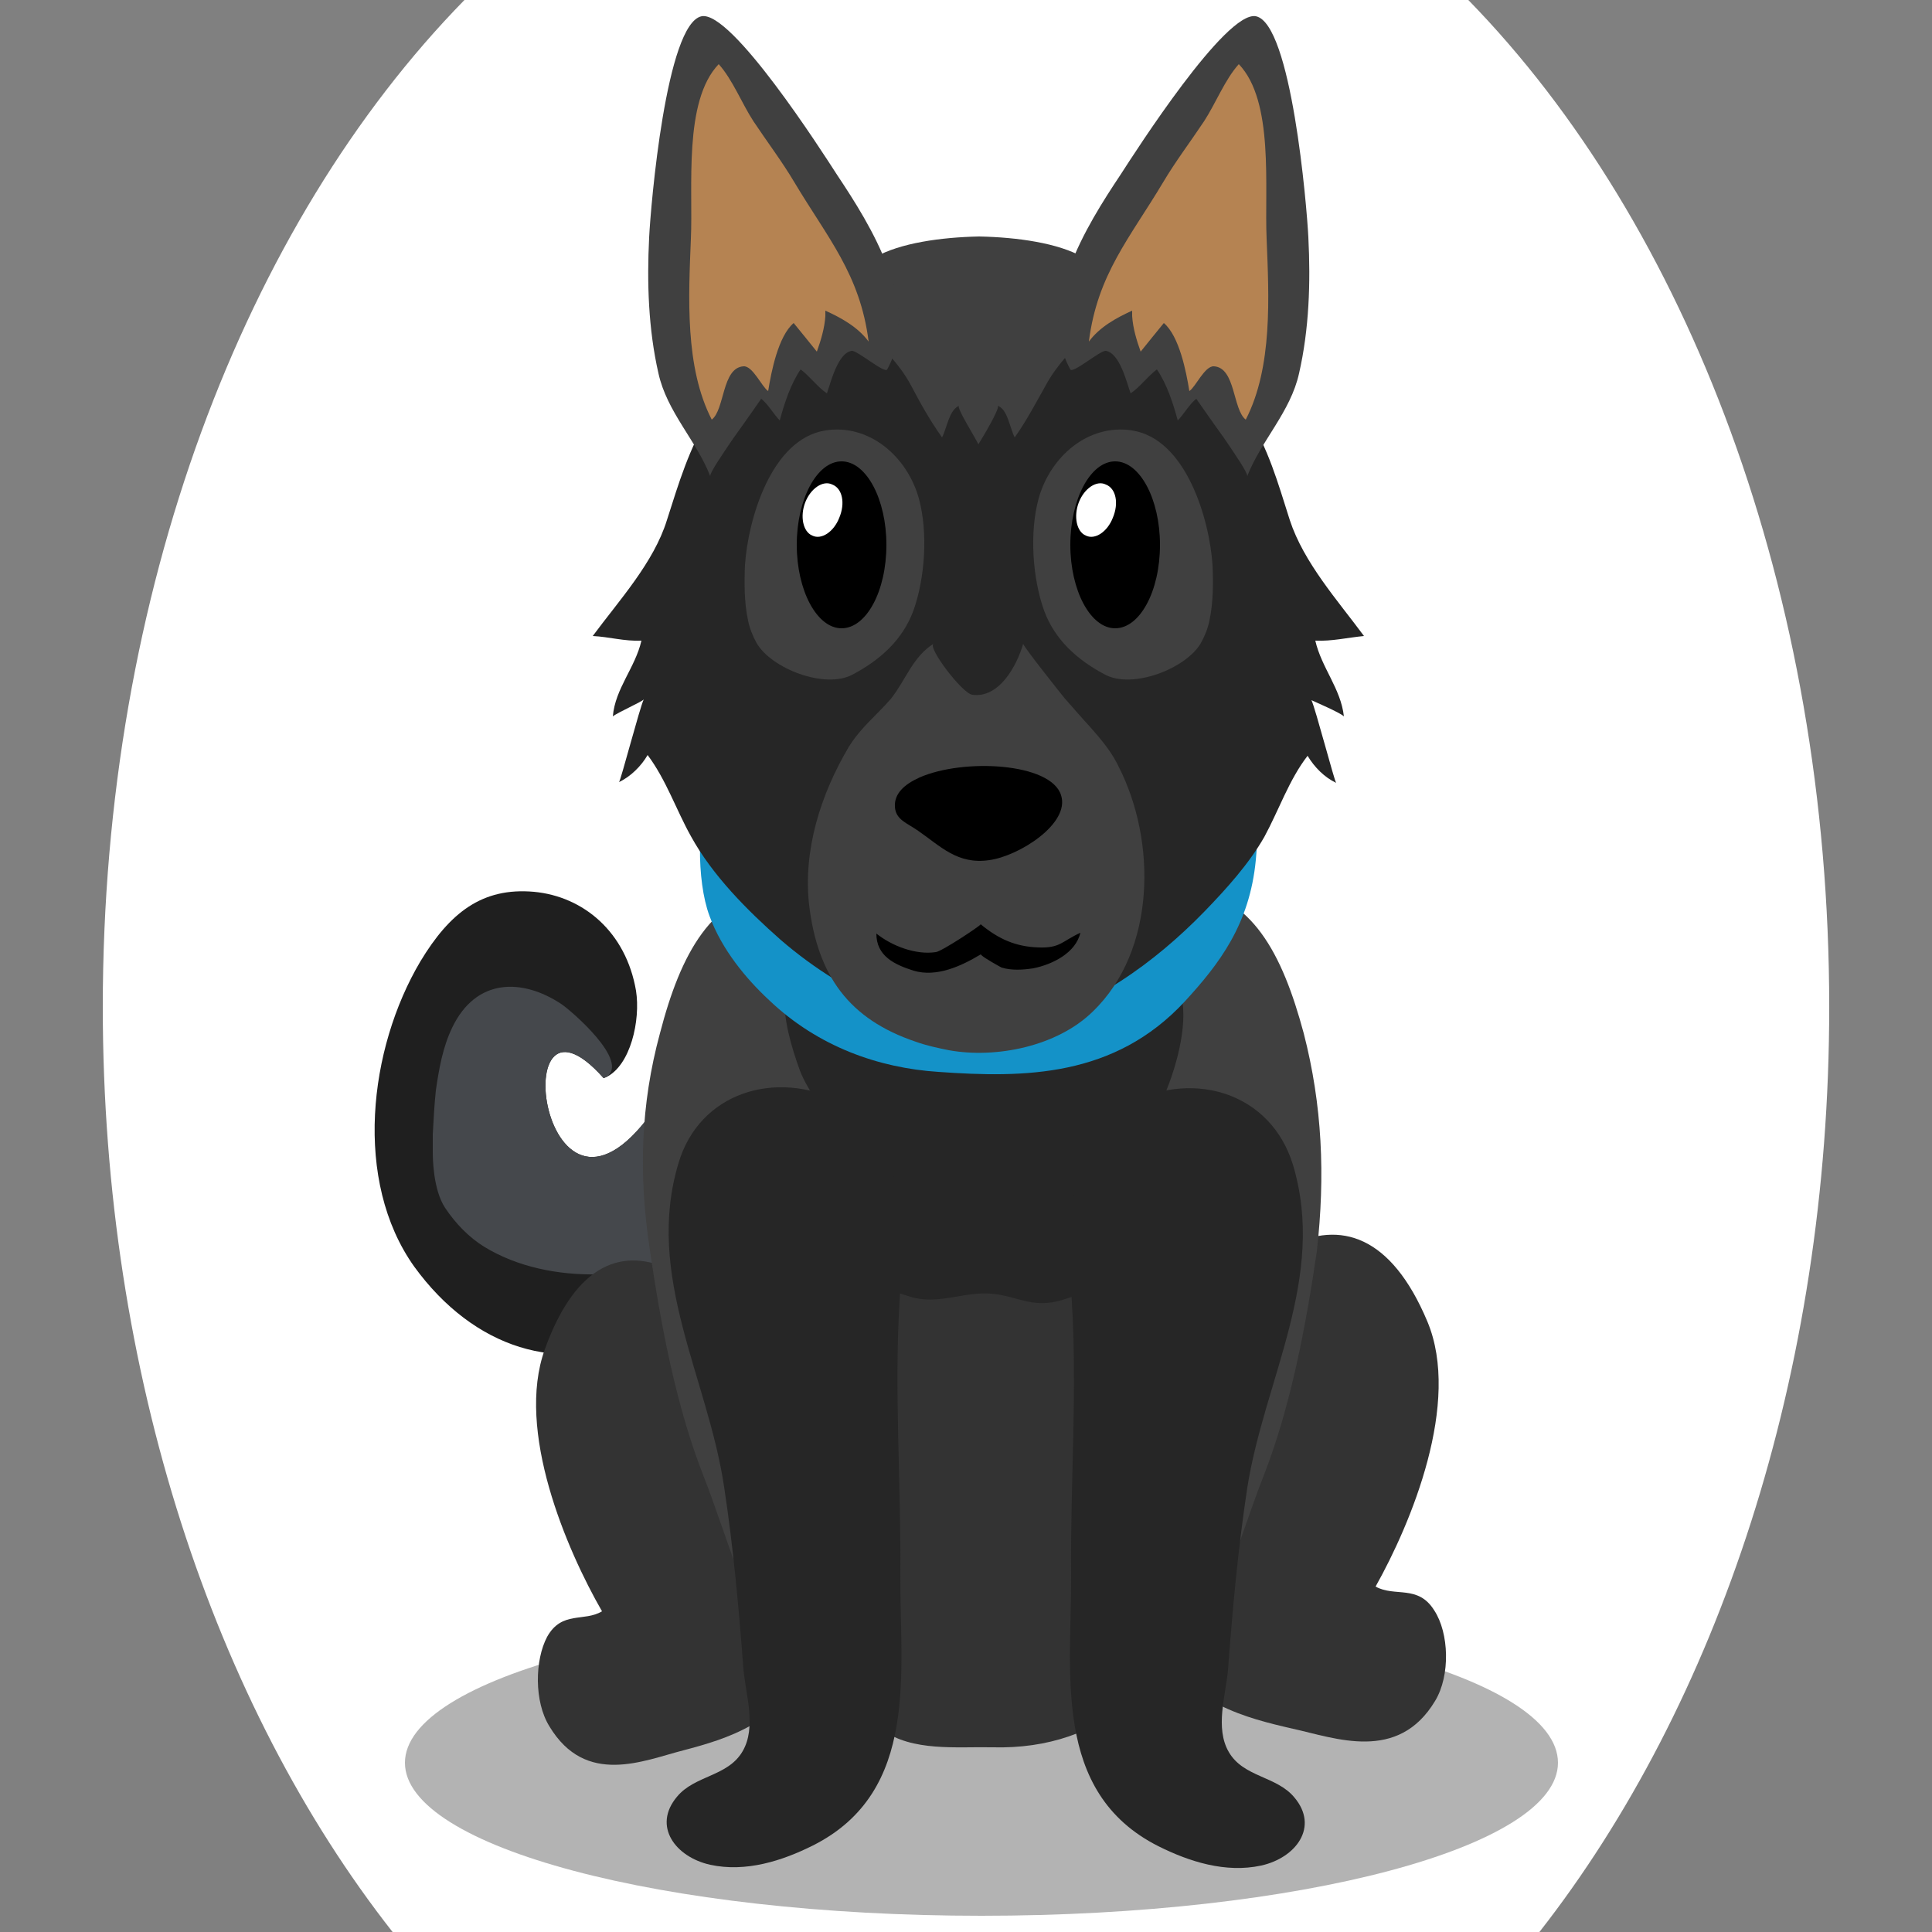 <!--?xml version="1.0" encoding="utf-8"?-->
<!-- Generator: Adobe Illustrator 25.0.1, SVG Export Plug-In . SVG Version: 6.00 Build 0)  -->
<svg version="1.1" id="Ebene_1" xmlns="http://www.w3.org/2000/svg" xmlns:xlink="http://www.w3.org/1999/xlink" x="0px" y="0px" viewBox="0 0 250 250" style="enable-background:new 0 0 250 250;" xml:space="preserve">
<rect x="0" y="0" width="250" height="250" fill="#808080" stroke="none"/>
<style type="text/css">
	.st0{fill:#1F1F1F;}
	.st1{fill:#45484C;}
	.st2{opacity:0.3;}
	.st3{fill:#333333;}
	.st4{fill:#404040;}
	.st5{fill:#262626;}
	.st6{fill:#1492c8;}
	.st7{fill:#B58352;}
	.st8{fill:#FFFFFF;}

.bgel{fill:#FFFFFF;}</style>
<path class="bgel" d="M236.7,130.3c0,47.6-14.5,90.3-37.5,119.7H50.8c-23-29.3-37.5-72.1-37.5-119.7C13.3,76.6,31.7,29,60.1,0h129.9
	C218.3,29,236.7,76.6,236.7,130.3z"></path>
<g>
	<path class="st0" d="M90.8,131.5c-1.3,3.6-3,7-5,10.3c-15.4,24.6-21.1-17.4-7.7-2.3c0.1,0,0.2-0.1,0.3-0.1
		c3.2-1.5,4.5-7.4,3.9-11.2c-1.3-7.6-6.8-12.2-13.2-12.8c-6.7-0.6-10.9,2.7-14.7,9c-6.7,11.3-8.7,28.4-0.8,39.5
		C61.3,174.5,72.5,178,83,173c2.2-1.1,5.3-2.9,8.6-5.2c1.6,1.8,3.4,3.8,5.5,5.9C95.2,161.1,92.7,143.6,90.8,131.5z"></path>
	<path class="st1" d="M90.8,131.5c-1.3,3.6-3,7-5,10.3c-15.4,24.6-21.1-17.4-7.7-2.3c0.1,0,0.2-0.1,0.3-0.1c3.3-2-4.7-8.8-5.8-9.5
		c-5-3.3-11-3.4-14.1,3.1c-1.2,2.5-1.7,5.3-2.1,8.1c-0.2,1.9-0.3,3.8-0.4,5.7c0,0.8,0,1.5,0,2.3c0-0.1,0-0.1,0,0
		c0,0.5,0,4.8,1.6,7.2c1.4,2.1,3.1,3.8,5,5c4.4,2.7,9.7,3.7,14.7,3.6c2.9-0.1,6-0.4,8.5-2c0.5-1.1,2.6,1.3,5.9,4.9
		c1.6,1.8,3.4,3.8,5.5,5.9C95.2,161.1,92.7,143.6,90.8,131.5z"></path>
	<path class="st2" d="M201.6,228.1c0,10.9-33.4,19.8-74.6,19.8c-41.2,0-74.6-8.9-74.6-19.8c0-10.9,33.4-19.8,74.6-19.8
		C168.2,208.2,201.6,217.1,201.6,228.1z"></path>
	<g>
		<g>
			<g>
				<path class="st3" d="M167.3,223.7c-6.1-1.4-13.3-3.2-17.7-10.7c-4.3-7.2-4.8-21.3-0.5-30.3c9.1-19.2,26.2-34.1,35.6-11.7
					c4.4,10.5-2.1,26.1-6.7,34.3c2.5,1.4,5.5-0.3,7.6,3.1c1.9,2.9,2.1,8.4,0.1,11.7C180.9,228.1,172.8,224.9,167.3,223.7z"></path>
			</g>
			<g>
				<path class="st3" d="M88.4,226.5c5.7-1.5,12.4-3.5,16.3-11.1c3.8-7.3,3.8-21.3-0.4-30.1c-9.1-18.9-25.7-33.2-33.8-10.7
					c-3.8,10.5,2.8,25.9,7.4,33.9c-2.3,1.4-5.2-0.1-7.1,3.3c-1.6,3-1.7,8.4,0.3,11.6C75.8,231.2,83.3,227.8,88.4,226.5z"></path>
			</g>
		</g>
	</g>
	<path class="st4" d="M168.7,133.7c-2.8-10.4-6.7-17.8-15.4-18.9c-8.5-1-17.3-2.8-25.8-3.1v0c-0.1,0-0.3,0-0.4,0c-0.1,0-0.3,0-0.4,0
		v0c-8.6,0.4-17.4,2.1-25.9,3.1c-8.7,1.1-12.7,8.5-15.4,18.9c-2.5,9.2-2.8,18.3-1.3,28.1c1.4,9.6,3.4,20.2,6.9,29.1
		c3.1,7.9,5.8,18.3,10.5,24.5c1.6,2.2,3.7,3.6,5.9,4.4c3.2,3.4,10.8,5.8,19.8,5.8c8.9,0,16.5-2.4,19.8-5.7c0,0,0.1,0,0.1,0
		c0-0.1,0.1-0.2,0.1-0.2c0,0,0,0,0,0c0,0.1-0.1,0.2-0.1,0.2c2.2-0.8,4.2-2.2,5.9-4.4c4.7-6.3,7.4-16.6,10.5-24.5
		c3.5-8.9,5.5-19.5,6.9-29.1C171.5,152.1,171.1,143,168.7,133.7z"></path>
	<g>
		<path class="st5" d="M128.3,169.3c6.3,0.6,17.2,2.1,20.4-6.1c1.6-4.1-1.1-5.7-2.6-9c-1.7-3.8,0.6-5.8,2.7-8.9
			c3.2-4.7,8.7-21.2-1.8-20.5c-4.6,0.3-8.8,2.4-13.2,3.5c-5,1.2-11.2,1.2-16.3,0.4c-3.1-0.5-6.3-1.3-9.3-2.4
			c-9.2-3.4-6.9,6.2-4.7,12.2c1.1,3,4.2,6.2,3.9,9.2c-0.3,3.6-3,7.1-3.3,10.8c-0.6,7.2,8.5,9.7,13.7,11.3
			C121.3,170.8,124.6,169,128.3,169.3z"></path>
		<path class="st3" d="M137.5,168.2c-3.9,1.2-5.8-0.5-9.2-0.8c-3.6-0.3-6.9,1.5-10.5,0.4c-5.6-1.6-12.5-6.1-17.9-9.6
			c0.1,2.2,0.3,4.5,0.4,6.7c0.3,4.7-0.7,8.5-1,13.1c-0.5,9.5,2.8,18.8,5.2,27.9c0.8,3,2,5.9,3.2,8.8c1.3,3.1,3.7,7,6.4,9.1
			c3.9,2.9,9.8,2.2,14.3,2.3c14.5,0.4,23.9-8.7,26.8-22.6c1.5-7.3,1.6-15.3,2-22.7c0.4-6.7,0.2-13.4-0.5-20
			C150.6,163.4,143.9,166.2,137.5,168.2z"></path>
	</g>
	<g>
		<g>
			<g>
				<g>
					<path class="st5" d="M139.5,152c1-4,3-7.5,6.7-9.3c8.6-4.3,18.3-1.1,21.1,8c4.4,14.6-3.7,27.8-5.9,41.8
						c-1.2,7.9-1.9,15.6-2.5,23.6c-0.3,3.3-1.7,7.5,0.1,10.6c1.9,3.3,6.2,3.1,8.5,5.9c3.2,3.8,0.2,7.8-4.3,8.8
						c-4.6,1-9.3-0.5-13.3-2.5c-13.9-7-11.2-22.7-11.3-35.3c-0.1-11.7,0.8-23.5,0.1-35.1C138.4,163.8,138.1,157.4,139.5,152z"></path>
				</g>
			</g>
			<g>
				<g>
					<path class="st5" d="M115.6,152c-1-4-3-7.5-6.7-9.4c-8.6-4.3-18.4-1.2-21.1,7.9c-4.4,14.6,3.8,27.8,5.9,41.9
						c1.2,7.9,1.9,15.6,2.5,23.6c0.3,3.3,1.7,7.5-0.1,10.6c-1.9,3.3-6.2,3.1-8.5,5.9c-3.2,3.8-0.2,7.8,4.3,8.8
						c4.6,1,9.3-0.5,13.3-2.5c13.9-7,11.2-22.6,11.3-35.3c0.1-11.7-0.8-23.5-0.1-35.1C116.7,163.8,117,157.4,115.6,152z"></path>
				</g>
			</g>
		</g>
	</g>
	<g>
		<g>
			<g>
				<path class="st6" d="M91.9,101c-1.7,4.7-1.8,12.9-0.1,17.5c1.6,4.4,4.8,8.2,7.7,10.9c6.4,6.1,14.3,8.8,21.9,9.3
					c11.2,0.8,22.8,0.7,31.9-9.1c4.5-4.9,8.4-10,9.2-18.3c2.1-21.8-12.7-26.7-25.3-29.8c-11.9-3-30.1-5.1-39.1,8.9
					C96.2,93.4,93.2,97.3,91.9,101z"></path>
			</g>
		</g>
		<path class="st5" d="M173.9,92.7c-0.4-3.6-2.9-6.3-3.7-9.8c2.1,0.1,4.2-0.4,6.3-0.6c-3.4-4.6-7.8-9.5-9.6-15
			c-1.6-5-2.7-9.1-5.6-13.8c-3.9-6.6-6.6-13-14-16.7c-7.7-3.9-17.6-2.7-25.8-2.6c-1.8,0-3.5,0-5.3,0.1c-3.6,0.2-7.1,0.8-10.3,2.5
			c-7.4,3.7-10,10.1-14,16.7c-2.8,4.7-4,8.8-5.6,13.8c-1.7,5.5-6.2,10.4-9.6,15c2.1,0.1,4.1,0.7,6.3,0.6c-0.8,3.5-3.4,6.2-3.7,9.8
			c0.6-0.5,3.8-1.9,4-2.2c-0.5,1-3,10.6-3.2,10.7c1.5-0.7,2.9-2.1,3.7-3.5c2.4,3.2,3.7,7.1,5.6,10.5c2.8,5.1,7.3,9.6,11.6,13.4
			c4.4,3.8,9.4,6.9,14.8,9.1c2.8,1.1,5.6,2.1,8.5,2.8c2.5,0.7,5.2,0,7.7-0.7c9.3-2.4,17.4-8.2,23.9-14.9c2.8-2.9,5.7-6.1,7.7-9.6
			c1.9-3.5,3.2-7.4,5.6-10.5c0.9,1.5,2.2,2.8,3.7,3.5c-0.2-0.1-2.7-9.7-3.2-10.7C170.1,90.8,173.4,92.2,173.9,92.7z"></path>
		<path class="st4" d="M138.6,91.3c-0.3-0.3-0.5-0.6-0.8-0.9c-0.5-0.6-5.5-6.9-5.4-7.1c-0.8,2.8-3.1,7.1-6.6,6.6
			c-1.3-0.2-5.8-6.1-5-6.6c-2.7,1.7-3.6,4.7-5.5,7.1c-1.9,2.2-3.9,3.7-5.5,6.3c-3.6,6.1-5.9,13.3-5.1,20.4
			c1.1,9.2,5.2,14.8,13.8,17.7c1.4,0.5,2.8,0.8,4.3,1.1c6.1,1.1,14-0.5,18.6-5c8.2-7.9,8.3-22.1,3.3-31.8
			C143.3,96.2,140.8,93.9,138.6,91.3z"></path>
		<path d="M119,100.6c-2,0.9-3.3,2.1-3.2,3.8c0.1,1.7,1.6,2.1,3,3.1c2.9,2,5.1,4.4,9.2,3.8c3.8-0.5,10.5-4.7,9.3-8.4
			C136,98.7,124.7,98.1,119,100.6z"></path>
		<path d="M127,123.6c-0.1-0.1-0.1-0.1-0.1-0.1c-2.5,1.5-5.7,3-8.7,2.1c-2.5-0.8-4.8-1.9-4.8-4.8c2,1.6,5.1,2.8,7.7,2.4
			c0.8-0.1,5.9-3.5,5.8-3.6c2.3,1.9,4.5,2.9,7.5,3c2.8,0.1,3-0.8,5.4-1.9c-0.6,2.6-3.6,4.1-6.1,4.6c-1.3,0.2-2.8,0.3-4.1-0.1
			C129.4,125.1,127.4,124,127,123.6z"></path>
		<path class="st4" d="M126.7,30.6L126.7,30.6C126.7,30.6,126.7,30.6,126.7,30.6C126.6,30.6,126.6,30.6,126.7,30.6L126.7,30.6
			c-9.9,0.2-21.2,3-14.5,11.9c2,2.7,4.1,4.4,5.7,7.4c1.2,2.3,2.5,4.6,4,6.7c0.7-1.4,0.9-3.5,2.2-4.1c-0.4,0.2,2.1,4.1,2.5,5v0.1
			c0,0,0,0,0,0c0,0,0,0,0,0c0,0,0,0,0,0c0,0,0,0,0,0v-0.1c0.5-0.8,2.9-4.8,2.5-5c1.3,0.5,1.5,2.7,2.2,4.1c1.5-2.1,2.7-4.4,4-6.7
			c1.6-3,3.7-4.7,5.7-7.4C147.9,33.6,136.6,30.8,126.7,30.6z"></path>
		<g>
			<g>
				<g>
					<g>
						<path class="st4" d="M158.4,56.7c-1.8-2.5-3.6-5.1-3.6-5.1c-0.9,0.7-1.6,2-2.4,2.8c-0.6-2.2-1.4-4.7-2.7-6.6
							c-1.2,0.9-2.2,2.3-3.4,3.1c-0.5-1.4-1.4-5.2-3.2-5.5c-0.7-0.1-4.3,3-4.6,2.4c-4.5-8.1,2.1-18.6,6.5-25.2
							c2-3.1,13.6-21.2,17.5-20.5c4.6,0.9,6.6,24.5,6.8,28.6c0.3,5.9,0.1,11.9-1.2,17.6c-1.1,5-4.9,8.7-6.7,13.3
							C161.4,61.1,159.9,58.9,158.4,56.7z"></path>
					</g>
				</g>
				<path class="st7" d="M146.5,40.9c0-0.2,0-0.4,0-0.7c-2,0.9-4.2,2.1-5.6,4c1.1-8.7,5.3-13.4,9.6-20.6c1.6-2.7,3.5-5.2,5.3-7.9
					c1.5-2.3,2.7-5.4,4.5-7.4c4.6,4.8,3.3,16,3.6,22.6c0.3,7.5,0.8,16.6-2.7,23.4c-1.7-1.3-1.3-6.7-4.1-6.9
					c-1.2-0.1-2.4,2.7-3.2,3.2c-0.4-2.5-1.3-7.1-3.3-8.8c-1,1.2-2.1,2.6-3,3.7C147.1,44.1,146.6,42.5,146.5,40.9z"></path>
			</g>
			<g>
				<g>
					<g>
						<path class="st4" d="M94.9,56.7c1.8-2.5,3.6-5.1,3.6-5.1c0.9,0.7,1.6,2,2.4,2.8c0.6-2.2,1.4-4.7,2.7-6.6
							c1.2,0.9,2.2,2.3,3.4,3.1c0.5-1.4,1.4-5.2,3.2-5.5c0.7-0.1,4.3,3,4.6,2.4c4.5-8.1-2.1-18.6-6.5-25.2
							c-2-3.1-13.6-21.2-17.5-20.5c-4.6,0.9-6.6,24.5-6.8,28.6c-0.3,5.9-0.1,11.9,1.2,17.6c1.1,5,4.9,8.7,6.7,13.3
							C91.9,61.1,93.4,58.9,94.9,56.7z"></path>
					</g>
				</g>
				<path class="st7" d="M106.8,40.9c0-0.2,0-0.4,0-0.7c2,0.9,4.2,2.1,5.6,4c-1.1-8.7-5.3-13.4-9.6-20.6c-1.6-2.7-3.5-5.2-5.3-7.9
					c-1.5-2.3-2.7-5.4-4.5-7.4c-4.6,4.8-3.3,16-3.6,22.6c-0.3,7.5-0.8,16.6,2.7,23.4c1.7-1.3,1.3-6.7,4.1-6.9
					c1.2-0.1,2.4,2.7,3.2,3.2c0.4-2.5,1.3-7.1,3.3-8.8c1,1.2,2.1,2.6,3,3.7C106.2,44.1,106.7,42.5,106.8,40.9z"></path>
			</g>
		</g>
		<g>
			<g>
				<path class="st4" d="M156.5,80.3c-0.2,1-0.6,2-1.1,2.9c-1.9,3.3-8.8,6-12.4,4.1c-3.6-1.9-6.5-4.5-7.9-8.3
					c-1.5-4.2-1.9-10.1-0.7-14.5c1.5-5.4,6.4-9.7,12.1-8.8c7,1.1,10,11.5,10.4,17.4C157,75.4,157,78,156.5,80.3z"></path>
			</g>
			<g>
				<path class="st4" d="M96.8,80.3c0.2,1,0.6,2,1.1,2.9c1.9,3.3,8.8,6,12.4,4.1c3.6-1.9,6.5-4.5,7.9-8.3c1.5-4.2,1.9-10.1,0.7-14.5
					c-1.5-5.4-6.4-9.7-12.1-8.8c-7,1.1-10,11.5-10.4,17.4C96.3,75.4,96.3,78,96.8,80.3z"></path>
			</g>
			<g>
				<path d="M103.1,70.5c0,5.9,2.6,10.8,5.8,10.8c3.2,0,5.8-4.8,5.8-10.8c0-5.9-2.6-10.8-5.8-10.8C105.7,59.7,103.1,64.6,103.1,70.5
					z"></path>
				<path class="st8" d="M108.6,67c-0.7,1.8-2.3,2.9-3.5,2.3c-1.2-0.5-1.6-2.5-0.9-4.3c0.7-1.8,2.3-2.9,3.5-2.3
					C109,63.2,109.4,65.1,108.6,67z"></path>
			</g>
			<g>
				<path d="M138.5,70.5c0,5.9,2.6,10.8,5.8,10.8c3.2,0,5.8-4.8,5.8-10.8c0-5.9-2.6-10.8-5.8-10.8C141.1,59.7,138.5,64.6,138.5,70.5
					z"></path>
				<path class="st8" d="M144,67c-0.7,1.8-2.3,2.9-3.5,2.3c-1.2-0.5-1.6-2.5-0.9-4.3c0.7-1.8,2.3-2.9,3.5-2.3
					C144.4,63.2,144.8,65.1,144,67z"></path>
			</g>
		</g>
	</g>
</g>
</svg>
